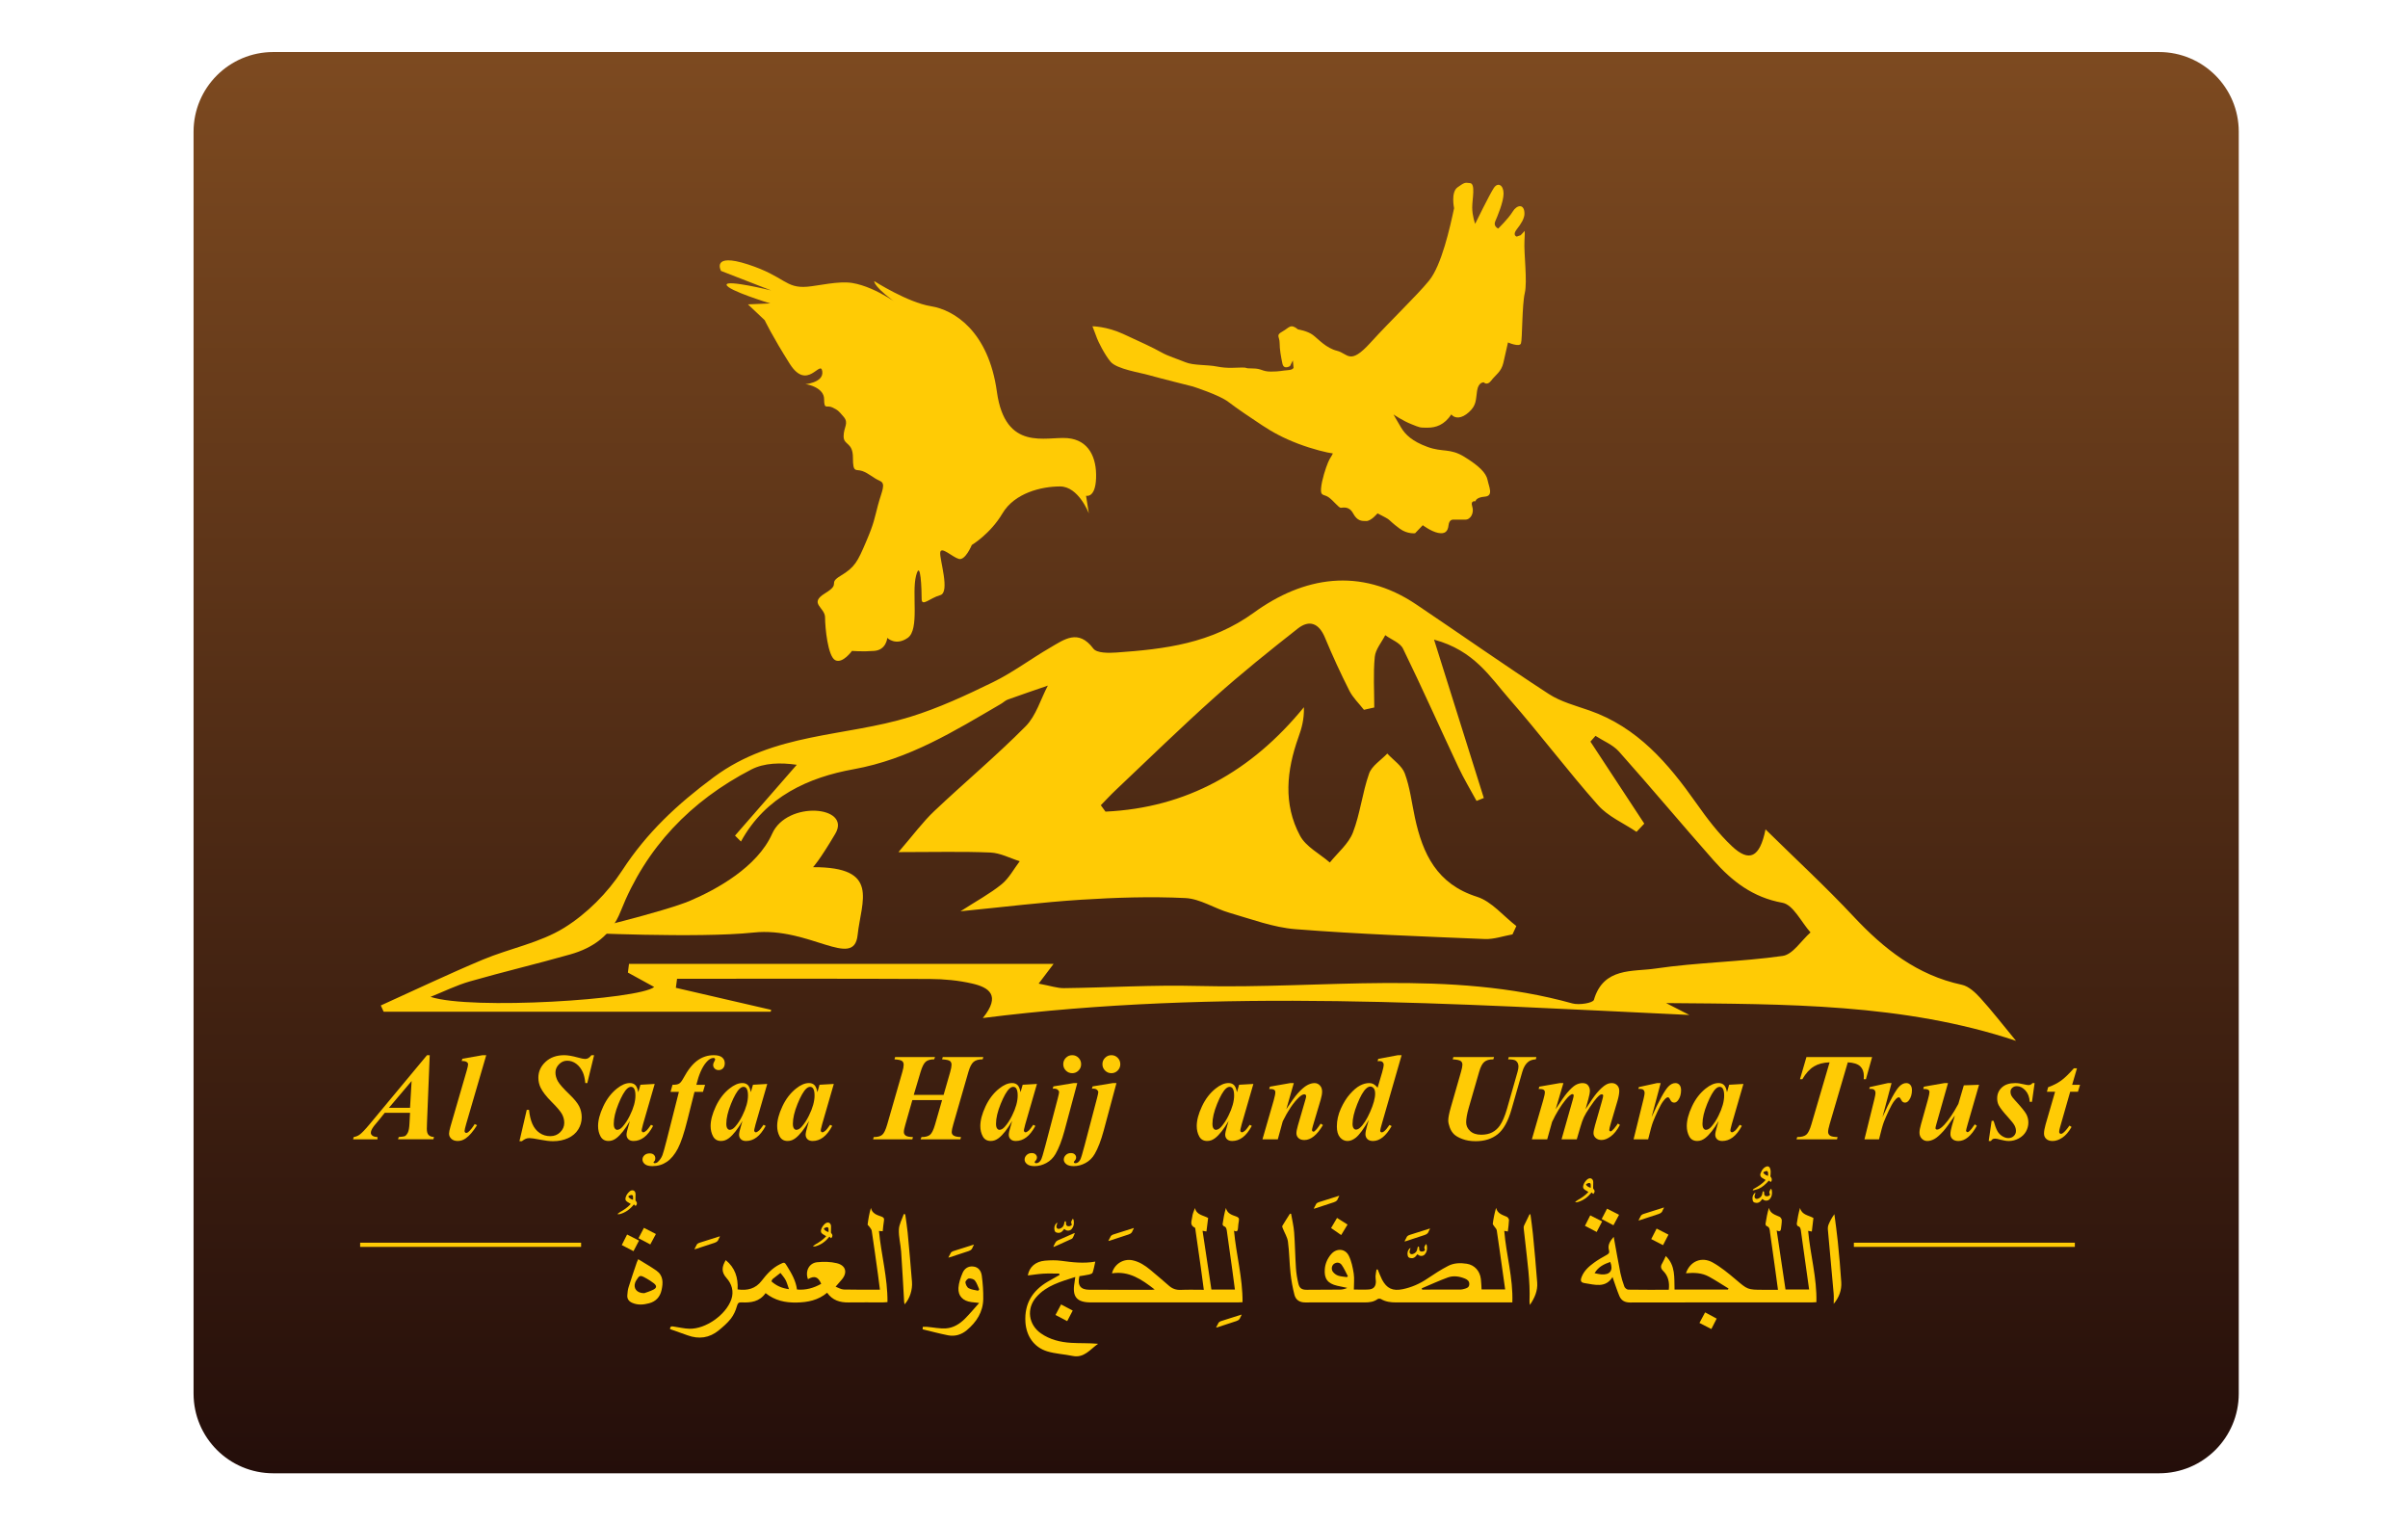 <?xml version="1.0" encoding="utf-8"?>
<!-- Generator: Adobe Illustrator 16.0.0, SVG Export Plug-In . SVG Version: 6.00 Build 0)  -->
<!DOCTYPE svg PUBLIC "-//W3C//DTD SVG 1.1//EN" "http://www.w3.org/Graphics/SVG/1.1/DTD/svg11.dtd">
<svg version="1.1" id="Layer_1" xmlns="http://www.w3.org/2000/svg" xmlns:xlink="http://www.w3.org/1999/xlink" x="0px" y="0px"
	 width="362.637px" height="229.67px" viewBox="0 0 362.637 229.67" enable-background="new 0 0 362.637 229.67"
	 xml:space="preserve">
<linearGradient id="SVGID_1_" gradientUnits="userSpaceOnUse" x1="183.15" y1="221.834" x2="183.15" y2="7.836">
	<stop  offset="0" style="stop-color:#240E0A"/>
	<stop  offset="1" style="stop-color:#7D4A20"/>
</linearGradient>
<path fill="url(#SVGID_1_)" d="M337.15,209.834c0,6.628-5.373,12-12,12h-284c-6.627,0-12-5.372-12-12V19.835c0-6.628,5.373-12,12-12
	h284c6.627,0,12,5.372,12,12V209.834z"/>
<path fill="#FFCB05" d="M195.484,49.603c0,0,1.4,0.21,2.24,0.839c0.838,0.63,1.957,1.959,3.635,2.379
	c1.68,0.42,1.889,2.238,5.035-1.225c3.148-3.462,6.926-7.029,8.814-9.337c1.889-2.309,3.146-7.974,3.775-10.911
	c0,0-0.523-2.413,0.525-3.147s1.049-0.734,1.889-0.63s0.314,2.413,0.314,3.673c0,1.258,0.443,2.458,0.443,2.458
	s2.18-4.452,2.809-5.396c0.631-0.944,1.469-0.419,1.469,0.84s-0.943,3.462-1.258,4.196s0.449,1.072,0.449,1.072
	s1.543-1.492,2.174-2.541c0.629-1.049,1.783-1.259,1.783,0.314c0,0.698-0.537,1.562-1.135,2.306
	c-0.748,0.934-0.035,1.131-0.035,1.131l0.596-0.21l0.574-0.604c0,0,0.105-0.419,0,1.469c-0.105,1.889,0.465,6.085,0.045,7.868
	c-0.42,1.784-0.359,6.925-0.57,7.555c-0.209,0.629-1.957-0.14-1.957-0.14s-0.383,1.713-0.697,3.077
	c-0.316,1.363-1.191,1.818-1.82,2.657s-1.119,0.28-1.119,0.28s-0.805-0.105-1.016,1.259c-0.209,1.364-0.068,2.169-1.223,3.218
	s-2.135,0.979-2.658,0.35c-0.525-0.63,1.049-1.574,0,0c-1.051,1.574-2.309,1.993-3.568,1.993c-1.258,0-1.107,0-2.441-0.524
	c-1.336-0.524-2.699-1.469-2.699-1.469s0.525,0.944,1.154,1.993c0.629,1.05,1.672,2.063,3.98,2.903s3.363,0.139,5.566,1.503
	s3.252,2.413,3.463,3.462c0.209,1.05,0.943,2.414-0.42,2.519s-1.396,0.7-1.396,0.7s-0.807-0.176-0.492,0.769
	s-0.209,1.993-1.049,1.993s-1.783,0-1.783,0s-0.631-0.104-0.734,0.84c-0.105,0.943-0.525,1.363-1.574,1.154
	c-1.049-0.211-2.309-1.154-2.309-1.154l-1.154,1.206c0,0-1.154,0.157-2.307-0.682c-1.154-0.839-1.469-1.259-1.785-1.469
	c-0.314-0.21-1.572-0.84-1.572-0.84s-0.945,1.154-1.68,1.154s-1.363,0-1.992-1.154c-0.631-1.153-1.539-0.839-1.854-0.839
	s-1.084-1.049-1.818-1.574c-0.734-0.524-1.26-0.104-1.154-1.363c0.104-1.26,0.734-3.147,1.049-3.882
	c0.314-0.735,0.42-0.735,0.734-1.364s0.84,0.105,0,0s-3.043-0.629-5.246-1.469s-3.883-1.749-5.455-2.799
	c-1.574-1.049-3.682-2.447-5.047-3.496c-1.363-1.049-5.354-2.321-5.354-2.321s-5.391-1.351-6.648-1.718
	c-1.259-0.367-4.774-0.892-5.718-1.993c-0.944-1.103-1.94-3.2-2.046-3.515c-0.104-0.314-0.701-1.836-0.701-1.836
	s2.117,0,4.636,1.154c2.518,1.153,4.564,2.098,5.666,2.727c1.102,0.63,2.412,0.997,3.672,1.521c1.26,0.525,3.252,0.35,4.826,0.664
	s2.832,0.141,3.777,0.141c0.943,0,0.123,0.141,1.541,0.141c1.416,0,1.396,0.472,2.76,0.472s1.68-0.157,2.518-0.21
	c0.84-0.053,0.893-0.367,0.893-0.367l-0.105-1.102l-0.42,0.839c0,0-0.943,0.63-1.154-0.367c-0.209-0.997-0.418-2.099-0.418-3.095
	s-0.631-1.154,0.418-1.73C194.173,49.34,194.326,48.659,195.484,49.603z"/>
<path fill="#FFCB05" d="M131.663,42.331c0,0,5.035,3.219,8.537,3.777c3.495,0.559,8.669,3.775,9.928,12.869
	c1.259,9.093,7.416,6.714,10.636,6.994c3.213,0.28,4.413,2.936,4.302,6.015c-0.105,3.079-1.509,2.659-1.509,2.659l0.42,2.657
	c0,0-1.541-4.058-4.334-4.058c-2.8,0-6.853,0.98-8.675,4.058c-1.816,3.077-4.617,4.756-4.617,4.756s-0.977,2.377-1.953,2.099
	c-0.984-0.279-2.663-1.958-2.801-0.979c-0.138,0.979,1.535,6.015,0,6.435c-1.541,0.42-2.8,1.819-2.8,0.561s-0.138-6.157-0.839-3.498
	c-0.695,2.658,0.563,8.114-1.26,9.373c-1.816,1.26-3.074,0-3.074,0s-0.139,1.816-1.961,1.957c-1.816,0.142-3.357,0-3.357,0
	s-1.396,1.961-2.518,1.4c-1.115-0.561-1.535-4.898-1.535-6.436c0-1.538-2.518-2.097,0-3.637c2.519-1.539,0.275-1.399,2.374-2.658
	c2.099-1.26,2.519-2.099,3.776-5.036c1.26-2.938,1.26-3.497,1.823-5.595c0.558-2.099,1.259-3.219,0.275-3.638
	c-0.977-0.42-1.679-1.155-2.655-1.487c-0.977-0.331-1.396,0.369-1.396-2.01s-1.403-1.819-1.403-3.218c0-1.397,0.839-1.959,0-2.938
	c-0.84-0.979-0.84-0.979-1.679-1.398c-0.84-0.419-1.259,0.42-1.259-1.259s-2.374-2.237-2.794-2.237s2.794-0.142,2.518-1.959
	c-0.281-1.818-2.242,3.077-4.897-1.12c-2.655-4.196-3.777-6.573-3.777-6.573l-2.518-2.379l3.357-0.141c0,0-6.433-1.958-6.573-2.797
	c-0.142-0.839,6.714,0.839,6.714,0.839l-7.554-2.938c0,0-1.541-2.797,4.056-0.979c5.593,1.818,5.593,3.638,8.95,3.357
	c1.64-0.138,4.695-0.894,6.741-0.564c3.829,0.619,7.947,3.93,7.53,3.642C131.388,43.17,131.663,42.331,131.663,42.331z"/>
<path fill-rule="evenodd" clip-rule="evenodd" fill="#FFCB05" d="M303.605,156.719c-16.961-5.652-34.73-5.525-52.697-5.684
	c1.172,0.596,2.338,1.191,3.508,1.789c-35.322-1.641-70.639-4.063-106.406,0.461c2.794-3.448,0.892-4.62-1.603-5.192
	c-2.069-0.474-4.24-0.679-6.371-0.688c-12.688-0.061-25.379-0.031-38.07-0.031c-0.06,0.454-0.125,0.906-0.184,1.361
	c4.779,1.104,9.563,2.211,14.347,3.316c-0.02,0.096-0.036,0.191-0.053,0.288c-19.432,0-38.864,0-58.3,0
	c-0.138-0.315-0.281-0.632-0.426-0.946c5.107-2.308,10.17-4.721,15.337-6.889c4.065-1.706,8.616-2.532,12.288-4.811
	c3.403-2.111,6.524-5.248,8.715-8.616c3.718-5.706,8.275-9.959,13.81-14.063c9.085-6.739,19.753-6.039,29.565-9.072
	c4.295-1.328,8.434-3.25,12.482-5.228c2.986-1.459,5.688-3.501,8.58-5.181c2.134-1.24,4.262-2.896,6.53,0.13
	c0.512,0.684,2.275,0.673,3.433,0.592c7.329-0.517,14.295-1.337,20.754-6.018c7.432-5.384,15.996-6.901,24.422-1.235
	c6.666,4.481,13.236,9.109,19.967,13.487c1.813,1.181,4.039,1.759,6.121,2.485c7.236,2.521,11.879,7.967,16.107,13.967
	c1.609,2.287,3.334,4.563,5.357,6.469c2.6,2.451,4.207,1.749,5.064-2.529c4.621,4.544,9.1,8.672,13.246,13.105
	c4.576,4.893,9.59,8.855,16.324,10.293c1.035,0.222,2.033,1.168,2.797,2.007C299.982,152.19,301.556,154.234,303.605,156.719z
	 M156.419,148.105c1.787,0.333,2.797,0.693,3.807,0.681c6.705-0.081,13.413-0.502,20.108-0.328
	c18.836,0.488,37.842-2.549,56.471,2.631c1,0.277,3.092-0.065,3.232-0.541c1.436-4.931,5.852-4.207,9.232-4.707
	c6.352-0.94,12.836-1.001,19.195-1.906c1.535-0.218,2.801-2.31,4.193-3.539c-1.396-1.556-2.602-4.172-4.229-4.465
	c-4.463-0.805-7.594-3.248-10.377-6.396c-4.789-5.418-9.426-10.974-14.238-16.37c-0.912-1.026-2.344-1.589-3.537-2.364
	c-0.256,0.289-0.51,0.579-0.762,0.867c2.705,4.115,5.406,8.23,8.111,12.346c-0.391,0.413-0.781,0.826-1.17,1.239
	c-1.955-1.317-4.283-2.308-5.797-4.018c-4.613-5.202-8.793-10.788-13.381-16.017c-2.865-3.267-5.264-7.273-11.314-8.909
	c2.705,8.604,5.1,16.226,7.496,23.847c-0.367,0.147-0.732,0.293-1.096,0.441c-0.922-1.7-1.924-3.359-2.744-5.105
	c-2.789-5.934-5.451-11.929-8.328-17.82c-0.439-0.898-1.764-1.363-2.678-2.031c-0.551,1.089-1.473,2.141-1.576,3.271
	c-0.244,2.519-0.076,5.075-0.076,7.616c-0.521,0.116-1.039,0.232-1.557,0.35c-0.742-0.953-1.656-1.816-2.191-2.873
	c-1.33-2.625-2.561-5.309-3.691-8.025c-0.889-2.131-2.33-2.708-4.072-1.341c-4.262,3.347-8.498,6.749-12.533,10.358
	c-5.072,4.531-9.938,9.288-14.882,13.959c-0.78,0.734-1.505,1.525-2.255,2.29c0.235,0.321,0.472,0.643,0.704,0.962
	c12.187-0.566,21.966-6.044,29.882-15.721c0.049,1.877-0.357,3.22-0.83,4.539c-1.773,4.977-2.318,10.033,0.248,14.811
	c0.896,1.668,2.959,2.707,4.486,4.033c1.189-1.486,2.809-2.805,3.469-4.498c1.105-2.846,1.42-5.993,2.439-8.883
	c0.416-1.184,1.799-2.027,2.746-3.025c0.906,0.988,2.207,1.832,2.637,2.997c0.781,2.114,1.043,4.419,1.521,6.644
	c1.18,5.482,3.318,10.012,9.344,11.922c2.219,0.703,3.967,2.896,5.932,4.409c-0.193,0.419-0.387,0.837-0.58,1.256
	c-1.395,0.247-2.797,0.757-4.178,0.698c-9.502-0.396-19.012-0.736-28.488-1.48c-3.369-0.264-6.674-1.523-9.969-2.473
	c-2.246-0.646-4.396-2.109-6.637-2.216c-5.213-0.251-10.465-0.079-15.682,0.251c-5.885,0.374-11.74,1.108-18.176,1.739
	c2.442-1.572,4.452-2.652,6.193-4.065c1.114-0.903,1.832-2.297,2.728-3.471c-1.469-0.457-2.925-1.246-4.406-1.308
	c-4.203-0.181-8.419-0.064-13.858-0.064c2.288-2.649,3.685-4.563,5.38-6.165c4.548-4.305,9.367-8.331,13.771-12.775
	c1.573-1.588,2.255-4.061,3.347-6.131c-2.017,0.697-4.036,1.381-6.042,2.104c-0.367,0.133-0.669,0.444-1.017,0.646
	c-7.029,4.1-13.822,8.335-22.202,9.844c-6.729,1.209-13.266,4.109-16.954,10.885c-0.298-0.297-0.593-0.596-0.895-0.893
	c3.102-3.555,6.199-7.109,9.298-10.665c-2.452-0.351-4.898-0.295-6.853,0.715c-9.104,4.713-15.875,11.729-19.675,21.363
	c-1.406,3.563-4.107,5.487-7.57,6.472c-5.022,1.428-10.111,2.627-15.127,4.066c-2.033,0.583-3.954,1.542-5.928,2.33
	c6.124,2.012,31.356,0.417,33.684-1.486c-1.373-0.754-2.668-1.463-3.96-2.17c0.056-0.438,0.111-0.876,0.164-1.313
	c21.455,0,42.91,0,63.945,0C158.449,145.426,157.688,146.43,156.419,148.105z"/>
<path fill-rule="evenodd" clip-rule="evenodd" fill="#FFCB05" d="M122.437,130.571c0,0,0.873-0.841,3.357-5.035
	c2.485-4.195-7.271-5.037-9.511,0c-2.239,5.035-8.39,8.393-12.312,10.071c-3.914,1.679-17.074,4.807-17.074,4.807
	s18.195,0.89,26.589,0c8.394-0.891,15.108,5.597,15.665,0.395C129.712,135.607,132.594,130.528,122.437,130.571z"/>
<rect x="54.235" y="187.115" fill="#FFCB05" width="33.278" height="0.632"/>
<rect x="279.187" y="187.115" fill="#FFCB05" width="33.279" height="0.632"/>
<g>
	<path fill="#FFCB05" d="M61.751,167.556h-3.807l-0.762,0.95l-0.87,1.05c-0.169,0.226-0.293,0.43-0.372,0.612
		c-0.061,0.14-0.09,0.28-0.09,0.42c0,0.146,0.076,0.281,0.23,0.406s0.409,0.196,0.767,0.215v0.338h-3.672l0.091-0.338
		c0.326-0.055,0.616-0.17,0.87-0.347c0.339-0.244,0.825-0.746,1.46-1.507l8.711-10.476h0.408l-0.408,10.138
		c-0.019,0.529-0.027,0.849-0.027,0.958c0,0.415,0.083,0.716,0.249,0.904c0.166,0.189,0.443,0.299,0.83,0.329l-0.091,0.338h-5.321
		l0.1-0.338c0.526-0.049,0.828-0.092,0.906-0.128c0.17-0.085,0.323-0.264,0.463-0.534c0.139-0.271,0.224-0.741,0.254-1.411
		L61.751,167.556z M61.751,166.807l0.236-4.036l-3.418,4.036H61.751z"/>
	<path fill="#FFCB05" d="M73.227,158.88l-3.001,10.283c-0.175,0.609-0.263,0.989-0.263,1.142c0,0.079,0.026,0.146,0.077,0.201
		c0.052,0.055,0.107,0.082,0.168,0.082c0.108,0,0.211-0.043,0.309-0.128c0.29-0.237,0.613-0.64,0.97-1.205l0.354,0.164
		c-0.574,0.926-1.14,1.586-1.695,1.981c-0.381,0.269-0.786,0.402-1.215,0.402c-0.398,0-0.716-0.108-0.952-0.324
		c-0.235-0.216-0.354-0.477-0.354-0.781c0-0.225,0.073-0.587,0.218-1.087l2.447-8.42c0.133-0.463,0.2-0.771,0.2-0.923
		c0-0.146-0.063-0.262-0.19-0.347c-0.17-0.122-0.427-0.174-0.771-0.155l0.1-0.347l3.055-0.539H73.227z"/>
	<path fill="#FFCB05" d="M89.469,158.88l-1.024,4.201h-0.299c-0.066-0.658-0.185-1.185-0.354-1.58
		c-0.254-0.572-0.591-1.014-1.011-1.324s-0.875-0.466-1.364-0.466c-0.472,0-0.884,0.181-1.237,0.543s-0.53,0.772-0.53,1.229
		c0,0.451,0.122,0.894,0.367,1.329s0.823,1.091,1.736,1.968c0.73,0.7,1.222,1.303,1.473,1.809c0.251,0.505,0.376,1.054,0.376,1.644
		c0,0.664-0.175,1.275-0.525,1.836s-0.86,0.994-1.527,1.302c-0.668,0.307-1.425,0.461-2.271,0.461c-0.521,0-1.175-0.078-1.963-0.233
		c-0.789-0.155-1.313-0.232-1.573-0.232c-0.205,0-0.39,0.032-0.553,0.096c-0.163,0.064-0.365,0.188-0.607,0.37h-0.354l1.097-4.722
		h0.345c0.079,0.828,0.245,1.533,0.499,2.114s0.616,1.035,1.088,1.36c0.471,0.326,1.009,0.489,1.613,0.489
		c0.598,0,1.098-0.199,1.5-0.599c0.401-0.398,0.603-0.866,0.603-1.401c0-0.457-0.113-0.896-0.34-1.315s-0.743-1.032-1.55-1.836
		s-1.364-1.521-1.673-2.155c-0.224-0.469-0.335-0.968-0.335-1.498c0-0.919,0.359-1.714,1.079-2.383
		c0.719-0.67,1.658-1.005,2.818-1.005c0.526,0,1.218,0.118,2.076,0.356c0.501,0.14,0.854,0.21,1.061,0.21
		c0.175,0,0.332-0.038,0.472-0.114c0.139-0.076,0.302-0.227,0.489-0.452H89.469z"/>
	<path fill="#FFCB05" d="M98.597,163.209l-1.759,6.073l-0.182,0.739c-0.018,0.092-0.026,0.158-0.026,0.201
		c0,0.073,0.025,0.137,0.077,0.191c0.051,0.055,0.104,0.083,0.158,0.083c0.127,0,0.302-0.098,0.525-0.293
		c0.091-0.079,0.309-0.359,0.653-0.84l0.317,0.164c-0.43,0.792-0.888,1.369-1.374,1.73c-0.486,0.362-1.011,0.544-1.572,0.544
		c-0.345,0-0.607-0.09-0.789-0.27c-0.181-0.18-0.271-0.406-0.271-0.681c0-0.237,0.097-0.679,0.29-1.324l0.218-0.739
		c-0.701,1.211-1.375,2.07-2.021,2.575c-0.375,0.292-0.774,0.438-1.197,0.438c-0.556,0-0.957-0.23-1.205-0.689
		c-0.248-0.46-0.372-0.979-0.372-1.558c0-0.858,0.26-1.843,0.78-2.954c0.52-1.111,1.202-2.005,2.048-2.681
		c0.695-0.56,1.348-0.84,1.958-0.84c0.339,0,0.61,0.099,0.816,0.297c0.205,0.197,0.356,0.559,0.453,1.082l0.326-1.123
		L98.597,163.209z M95.696,164.945c0-0.493-0.076-0.85-0.227-1.069c-0.109-0.151-0.258-0.228-0.444-0.228
		c-0.188,0-0.381,0.091-0.58,0.273c-0.405,0.378-0.842,1.144-1.311,2.297c-0.468,1.154-0.702,2.151-0.702,2.991
		c0,0.322,0.053,0.556,0.158,0.698c0.106,0.144,0.223,0.215,0.35,0.215c0.271,0,0.547-0.158,0.824-0.475
		c0.399-0.451,0.759-1.002,1.079-1.653C95.412,166.85,95.696,165.833,95.696,164.945z"/>
	<path fill="#FFCB05" d="M104.587,164.406l-1.061,4.219c-0.495,1.991-0.979,3.435-1.45,4.329c-0.472,0.896-1.022,1.558-1.654,1.986
		c-0.632,0.43-1.355,0.645-2.171,0.645c-0.514,0-0.892-0.1-1.133-0.297c-0.242-0.198-0.363-0.432-0.363-0.699
		c0-0.25,0.101-0.466,0.3-0.648s0.462-0.273,0.788-0.273c0.272,0,0.48,0.069,0.626,0.21c0.145,0.14,0.218,0.316,0.218,0.529
		c0,0.195-0.046,0.34-0.137,0.434c-0.091,0.095-0.136,0.157-0.136,0.188l0.045,0.064c0.037,0.03,0.079,0.045,0.127,0.045
		c0.182,0,0.336-0.058,0.463-0.173c0.32-0.286,0.559-0.634,0.716-1.041c0.109-0.28,0.317-1.021,0.626-2.22l1.849-7.297h-1.26
		l0.299-1.068c0.453,0.006,0.783-0.052,0.988-0.174s0.423-0.396,0.652-0.822c0.665-1.235,1.366-2.122,2.104-2.657
		c0.737-0.536,1.559-0.804,2.466-0.804c0.58,0,1.001,0.112,1.264,0.338c0.264,0.226,0.395,0.518,0.395,0.877
		c0,0.316-0.088,0.567-0.263,0.753s-0.393,0.278-0.652,0.278c-0.242,0-0.441-0.075-0.599-0.228s-0.235-0.335-0.235-0.549
		c0-0.151,0.05-0.313,0.149-0.483c0.1-0.171,0.149-0.286,0.149-0.348c0-0.066-0.022-0.121-0.068-0.164
		c-0.045-0.042-0.104-0.063-0.177-0.063c-0.356,0-0.722,0.222-1.097,0.666c-0.616,0.713-1.111,1.839-1.486,3.38h1.314l-0.317,1.068
		H104.587z"/>
	<path fill="#FFCB05" d="M115.546,163.209l-1.759,6.073l-0.182,0.739c-0.018,0.092-0.026,0.158-0.026,0.201
		c0,0.073,0.025,0.137,0.077,0.191c0.051,0.055,0.104,0.083,0.158,0.083c0.127,0,0.302-0.098,0.525-0.293
		c0.091-0.079,0.309-0.359,0.653-0.84l0.317,0.164c-0.43,0.792-0.888,1.369-1.374,1.73c-0.486,0.362-1.011,0.544-1.572,0.544
		c-0.345,0-0.607-0.09-0.789-0.27c-0.181-0.18-0.271-0.406-0.271-0.681c0-0.237,0.097-0.679,0.29-1.324l0.218-0.739
		c-0.701,1.211-1.375,2.07-2.021,2.575c-0.375,0.292-0.774,0.438-1.197,0.438c-0.556,0-0.957-0.23-1.205-0.689
		c-0.248-0.46-0.372-0.979-0.372-1.558c0-0.858,0.26-1.843,0.78-2.954c0.52-1.111,1.202-2.005,2.048-2.681
		c0.695-0.56,1.348-0.84,1.958-0.84c0.339,0,0.61,0.099,0.816,0.297c0.205,0.197,0.356,0.559,0.453,1.082l0.326-1.123
		L115.546,163.209z M112.646,164.945c0-0.493-0.076-0.85-0.227-1.069c-0.109-0.151-0.258-0.228-0.444-0.228
		c-0.188,0-0.381,0.091-0.58,0.273c-0.405,0.378-0.842,1.144-1.311,2.297c-0.468,1.154-0.702,2.151-0.702,2.991
		c0,0.322,0.053,0.556,0.158,0.698c0.106,0.144,0.223,0.215,0.35,0.215c0.271,0,0.547-0.158,0.824-0.475
		c0.399-0.451,0.759-1.002,1.079-1.653C112.361,166.85,112.646,165.833,112.646,164.945z"/>
	<path fill="#FFCB05" d="M125.57,163.209l-1.759,6.073l-0.182,0.739c-0.018,0.092-0.026,0.158-0.026,0.201
		c0,0.073,0.025,0.137,0.077,0.191c0.051,0.055,0.104,0.083,0.158,0.083c0.127,0,0.302-0.098,0.525-0.293
		c0.091-0.079,0.309-0.359,0.653-0.84l0.317,0.164c-0.43,0.792-0.888,1.369-1.374,1.73c-0.486,0.362-1.011,0.544-1.572,0.544
		c-0.345,0-0.607-0.09-0.789-0.27c-0.181-0.18-0.271-0.406-0.271-0.681c0-0.237,0.097-0.679,0.29-1.324l0.218-0.739
		c-0.701,1.211-1.375,2.07-2.021,2.575c-0.375,0.292-0.774,0.438-1.197,0.438c-0.556,0-0.957-0.23-1.205-0.689
		c-0.248-0.46-0.372-0.979-0.372-1.558c0-0.858,0.26-1.843,0.78-2.954c0.52-1.111,1.202-2.005,2.048-2.681
		c0.695-0.56,1.348-0.84,1.958-0.84c0.339,0,0.61,0.099,0.816,0.297c0.205,0.197,0.356,0.559,0.453,1.082l0.326-1.123
		L125.57,163.209z M122.67,164.945c0-0.493-0.076-0.85-0.227-1.069c-0.109-0.151-0.258-0.228-0.444-0.228
		c-0.188,0-0.381,0.091-0.58,0.273c-0.405,0.378-0.842,1.144-1.311,2.297c-0.468,1.154-0.702,2.151-0.702,2.991
		c0,0.322,0.053,0.556,0.158,0.698c0.106,0.144,0.223,0.215,0.35,0.215c0.271,0,0.547-0.158,0.824-0.475
		c0.399-0.451,0.759-1.002,1.079-1.653C122.386,166.85,122.67,165.833,122.67,164.945z"/>
	<path fill="#FFCB05" d="M137.607,164.862h4.496l0.997-3.461c0.133-0.475,0.199-0.837,0.199-1.087c0-0.243-0.081-0.429-0.244-0.557
		c-0.164-0.128-0.557-0.214-1.179-0.256l0.1-0.338h6.109l-0.1,0.338c-0.599,0-1.052,0.128-1.359,0.384
		c-0.309,0.255-0.571,0.761-0.789,1.516l-2.284,7.927c-0.151,0.518-0.227,0.89-0.227,1.114c0,0.226,0.082,0.396,0.245,0.512
		c0.211,0.158,0.595,0.244,1.15,0.256l-0.09,0.338h-5.992l0.136-0.338c0.58,0,1.008-0.114,1.283-0.343
		c0.274-0.229,0.527-0.741,0.757-1.539l1.061-3.689h-4.479l-1.051,3.689c-0.151,0.506-0.227,0.88-0.227,1.124
		c0,0.219,0.092,0.397,0.276,0.534c0.184,0.137,0.548,0.212,1.092,0.224l-0.091,0.338h-5.91l0.1-0.338
		c0.581,0,1.005-0.114,1.274-0.343c0.269-0.229,0.518-0.741,0.747-1.539l2.285-7.927c0.133-0.457,0.199-0.815,0.199-1.078
		c0-0.249-0.08-0.438-0.24-0.565s-0.543-0.214-1.146-0.256l0.1-0.338h6.01l-0.136,0.338c-0.557,0-0.977,0.12-1.261,0.36
		c-0.284,0.241-0.544,0.754-0.779,1.539L137.607,164.862z"/>
	<path fill="#FFCB05" d="M156.162,163.209l-1.759,6.073l-0.182,0.739c-0.018,0.092-0.026,0.158-0.026,0.201
		c0,0.073,0.025,0.137,0.077,0.191c0.051,0.055,0.104,0.083,0.158,0.083c0.127,0,0.302-0.098,0.525-0.293
		c0.091-0.079,0.309-0.359,0.653-0.84l0.317,0.164c-0.43,0.792-0.888,1.369-1.374,1.73c-0.486,0.362-1.011,0.544-1.572,0.544
		c-0.345,0-0.607-0.09-0.789-0.27c-0.181-0.18-0.271-0.406-0.271-0.681c0-0.237,0.097-0.679,0.29-1.324l0.218-0.739
		c-0.701,1.211-1.375,2.07-2.021,2.575c-0.375,0.292-0.774,0.438-1.197,0.438c-0.556,0-0.957-0.23-1.205-0.689
		c-0.248-0.46-0.372-0.979-0.372-1.558c0-0.858,0.26-1.843,0.78-2.954c0.52-1.111,1.202-2.005,2.048-2.681
		c0.695-0.56,1.348-0.84,1.958-0.84c0.339,0,0.61,0.099,0.816,0.297c0.205,0.197,0.356,0.559,0.453,1.082l0.326-1.123
		L156.162,163.209z M153.262,164.945c0-0.493-0.076-0.85-0.227-1.069c-0.109-0.151-0.258-0.228-0.444-0.228
		c-0.188,0-0.381,0.091-0.58,0.273c-0.405,0.378-0.842,1.144-1.311,2.297c-0.468,1.154-0.702,2.151-0.702,2.991
		c0,0.322,0.053,0.556,0.158,0.698c0.106,0.144,0.223,0.215,0.35,0.215c0.271,0,0.547-0.158,0.824-0.475
		c0.399-0.451,0.759-1.002,1.079-1.653C152.978,166.85,153.262,165.833,153.262,164.945z"/>
	<path fill="#FFCB05" d="M162.234,163.082l-1.931,7.188c-0.399,1.467-0.847,2.627-1.342,3.479c-0.345,0.597-0.806,1.052-1.383,1.365
		c-0.576,0.313-1.17,0.471-1.781,0.471c-0.507,0-0.884-0.101-1.128-0.302c-0.245-0.201-0.367-0.43-0.367-0.685
		c0-0.256,0.102-0.483,0.304-0.681c0.202-0.198,0.461-0.297,0.774-0.297c0.242,0,0.433,0.065,0.571,0.196
		c0.14,0.131,0.209,0.288,0.209,0.471c0,0.176-0.082,0.353-0.245,0.529c-0.066,0.073-0.1,0.128-0.1,0.164
		c0,0.043,0.02,0.081,0.059,0.114c0.04,0.033,0.099,0.051,0.177,0.051c0.267,0,0.496-0.152,0.689-0.457
		c0.133-0.201,0.368-0.956,0.707-2.265l1.849-7.032c0.133-0.506,0.2-0.822,0.2-0.95c0-0.121-0.067-0.238-0.2-0.352
		c-0.133-0.112-0.308-0.169-0.525-0.169c-0.066,0-0.146,0.003-0.235,0.009l0.1-0.347l3.055-0.502H162.234z M161.473,158.88
		c0.375,0,0.692,0.132,0.952,0.397c0.26,0.265,0.39,0.586,0.39,0.963c0,0.372-0.132,0.689-0.395,0.955
		c-0.263,0.265-0.579,0.396-0.947,0.396c-0.375,0-0.693-0.132-0.956-0.396c-0.263-0.266-0.395-0.583-0.395-0.955
		c0-0.377,0.132-0.698,0.395-0.963C160.779,159.012,161.098,158.88,161.473,158.88z"/>
	<path fill="#FFCB05" d="M168.135,163.082l-1.931,7.188c-0.399,1.467-0.847,2.627-1.342,3.479c-0.345,0.597-0.806,1.052-1.383,1.365
		c-0.576,0.313-1.17,0.471-1.781,0.471c-0.507,0-0.884-0.101-1.128-0.302c-0.245-0.201-0.367-0.43-0.367-0.685
		c0-0.256,0.102-0.483,0.304-0.681c0.202-0.198,0.461-0.297,0.774-0.297c0.242,0,0.433,0.065,0.571,0.196
		c0.14,0.131,0.209,0.288,0.209,0.471c0,0.176-0.082,0.353-0.245,0.529c-0.066,0.073-0.1,0.128-0.1,0.164
		c0,0.043,0.02,0.081,0.059,0.114c0.04,0.033,0.099,0.051,0.177,0.051c0.267,0,0.496-0.152,0.689-0.457
		c0.133-0.201,0.368-0.956,0.707-2.265l1.849-7.032c0.133-0.506,0.2-0.822,0.2-0.95c0-0.121-0.067-0.238-0.2-0.352
		c-0.133-0.112-0.308-0.169-0.525-0.169c-0.066,0-0.146,0.003-0.235,0.009l0.1-0.347l3.055-0.502H168.135z M167.373,158.88
		c0.375,0,0.692,0.132,0.952,0.397c0.26,0.265,0.39,0.586,0.39,0.963c0,0.372-0.132,0.689-0.395,0.955
		c-0.263,0.265-0.579,0.396-0.947,0.396c-0.375,0-0.693-0.132-0.956-0.396c-0.263-0.266-0.395-0.583-0.395-0.955
		c0-0.377,0.132-0.698,0.395-0.963C166.68,159.012,166.998,158.88,167.373,158.88z"/>
	<path fill="#FFCB05" d="M188.755,163.209l-1.76,6.073l-0.182,0.739c-0.018,0.092-0.025,0.158-0.025,0.201
		c0,0.073,0.025,0.137,0.076,0.191s0.104,0.083,0.158,0.083c0.127,0,0.303-0.098,0.525-0.293c0.092-0.079,0.309-0.359,0.654-0.84
		l0.316,0.164c-0.43,0.792-0.887,1.369-1.373,1.73c-0.486,0.362-1.012,0.544-1.572,0.544c-0.346,0-0.607-0.09-0.789-0.27
		s-0.271-0.406-0.271-0.681c0-0.237,0.096-0.679,0.289-1.324l0.219-0.739c-0.701,1.211-1.375,2.07-2.021,2.575
		c-0.375,0.292-0.775,0.438-1.197,0.438c-0.557,0-0.957-0.23-1.205-0.689c-0.248-0.46-0.373-0.979-0.373-1.558
		c0-0.858,0.26-1.843,0.781-2.954c0.52-1.111,1.201-2.005,2.047-2.681c0.695-0.56,1.348-0.84,1.959-0.84
		c0.338,0,0.609,0.099,0.816,0.297c0.205,0.197,0.355,0.559,0.453,1.082l0.326-1.123L188.755,163.209z M185.855,164.945
		c0-0.493-0.076-0.85-0.227-1.069c-0.109-0.151-0.258-0.228-0.445-0.228s-0.381,0.091-0.58,0.273
		c-0.404,0.378-0.842,1.144-1.311,2.297c-0.467,1.154-0.701,2.151-0.701,2.991c0,0.322,0.053,0.556,0.158,0.698
		c0.105,0.144,0.223,0.215,0.35,0.215c0.271,0,0.547-0.158,0.824-0.475c0.398-0.451,0.758-1.002,1.078-1.653
		C185.57,166.85,185.855,165.833,185.855,164.945z"/>
	<path fill="#FFCB05" d="M194.845,163.082L193.72,167c0.756-1.145,1.32-1.928,1.695-2.348c0.551-0.608,1.025-1.022,1.424-1.242
		c0.398-0.219,0.773-0.328,1.123-0.328c0.314,0,0.584,0.117,0.809,0.352c0.223,0.234,0.334,0.54,0.334,0.918
		c0,0.341-0.072,0.755-0.217,1.242l-1.16,3.899c-0.098,0.341-0.145,0.563-0.145,0.666c0,0.062,0.021,0.116,0.066,0.165
		c0.047,0.049,0.094,0.073,0.141,0.073c0.061,0,0.125-0.024,0.191-0.073c0.211-0.177,0.426-0.426,0.643-0.749
		c0.055-0.085,0.143-0.213,0.264-0.384l0.344,0.21c-0.889,1.504-1.822,2.256-2.801,2.256c-0.375,0-0.668-0.098-0.879-0.292
		s-0.316-0.438-0.316-0.73c0-0.256,0.072-0.637,0.217-1.142l1.133-3.899c0.078-0.256,0.117-0.445,0.117-0.566
		c0-0.067-0.027-0.127-0.08-0.179c-0.055-0.052-0.119-0.077-0.191-0.077c-0.229,0-0.508,0.158-0.834,0.475
		c-0.834,0.804-1.641,2-2.42,3.589l-0.744,2.713h-2.311l1.695-5.863c0.162-0.578,0.244-0.989,0.244-1.232
		c0-0.104-0.023-0.19-0.072-0.261s-0.127-0.125-0.236-0.164c-0.107-0.04-0.314-0.06-0.615-0.06l0.1-0.348l3.055-0.538H194.845z"/>
	<path fill="#FFCB05" d="M211.08,158.88l-2.945,10.22c-0.188,0.639-0.281,1.025-0.281,1.159c0,0.067,0.023,0.125,0.072,0.174
		s0.1,0.073,0.154,0.073c0.102,0,0.221-0.052,0.354-0.155c0.223-0.171,0.494-0.493,0.814-0.968l0.326,0.173
		c-0.852,1.498-1.787,2.247-2.809,2.247c-0.363,0-0.643-0.096-0.84-0.288c-0.195-0.191-0.293-0.437-0.293-0.735
		c0-0.286,0.078-0.693,0.234-1.224l0.271-0.932c-0.754,1.346-1.41,2.241-1.967,2.686c-0.422,0.329-0.834,0.493-1.232,0.493
		c-0.453,0-0.836-0.186-1.146-0.558c-0.311-0.371-0.467-0.913-0.467-1.625c0-0.907,0.199-1.803,0.598-2.686
		c0.4-0.883,0.859-1.619,1.383-2.21s1.021-1.012,1.496-1.265s0.941-0.379,1.4-0.379c0.236,0,0.445,0.049,0.631,0.146
		c0.184,0.098,0.393,0.28,0.629,0.548l0.672-2.273c0.162-0.561,0.244-0.962,0.244-1.206c0-0.146-0.055-0.271-0.164-0.374
		c-0.107-0.104-0.254-0.155-0.434-0.155c-0.086,0-0.191,0.009-0.318,0.027l0.09-0.356l2.982-0.557H211.08z M207.091,164.67
		c0-0.371-0.072-0.643-0.219-0.813c-0.145-0.171-0.314-0.256-0.508-0.256s-0.4,0.101-0.625,0.301
		c-0.428,0.39-0.877,1.174-1.346,2.353c-0.469,1.178-0.703,2.169-0.703,2.973c0,0.292,0.053,0.508,0.154,0.648
		c0.104,0.14,0.219,0.21,0.346,0.21c0.211,0,0.422-0.098,0.635-0.293c0.512-0.462,1.02-1.259,1.518-2.388
		C206.841,166.276,207.091,165.365,207.091,164.67z"/>
	<path fill="#FFCB05" d="M227.214,159.164h4.16l-0.082,0.338c-0.477,0.036-0.846,0.152-1.105,0.347
		c-0.418,0.311-0.729,0.822-0.934,1.534l-1.631,5.681c-0.508,1.771-1.197,3.01-2.068,3.713c-0.869,0.703-1.975,1.055-3.316,1.055
		c-0.762,0-1.434-0.109-2.014-0.329c-0.58-0.219-1.006-0.466-1.277-0.739c-0.271-0.274-0.48-0.613-0.625-1.019
		c-0.146-0.405-0.219-0.744-0.219-1.019c0-0.432,0.121-1.071,0.363-1.918l1.559-5.425c0.139-0.486,0.209-0.849,0.209-1.087
		c0-0.23-0.086-0.41-0.258-0.538s-0.572-0.214-1.201-0.256l0.1-0.338h6.127l-0.107,0.338c-0.594,0-1.045,0.128-1.355,0.384
		c-0.313,0.255-0.572,0.755-0.785,1.497l-1.568,5.425c-0.26,0.907-0.389,1.635-0.389,2.183c0,0.5,0.199,0.936,0.598,1.307
		s0.955,0.557,1.668,0.557c0.652,0,1.207-0.12,1.664-0.36c0.455-0.24,0.834-0.577,1.137-1.01c0.398-0.578,0.756-1.406,1.07-2.483
		l1.604-5.617c0.092-0.322,0.137-0.59,0.137-0.804c0-0.377-0.133-0.666-0.398-0.867c-0.188-0.141-0.574-0.21-1.16-0.21
		L227.214,159.164z"/>
	<path fill="#FFCB05" d="M235.443,163.082l-1.16,3.927c0.779-1.205,1.348-2.019,1.703-2.438c0.527-0.615,0.961-1.017,1.301-1.205
		c0.342-0.189,0.686-0.283,1.029-0.283c0.393,0,0.678,0.118,0.854,0.355c0.174,0.238,0.262,0.5,0.262,0.786
		c0,0.298-0.082,0.736-0.244,1.314l-0.408,1.471c0.785-1.218,1.35-2.027,1.695-2.43c0.531-0.62,0.994-1.041,1.387-1.26
		c0.271-0.158,0.563-0.237,0.869-0.237c0.32,0,0.588,0.107,0.803,0.324c0.215,0.216,0.322,0.497,0.322,0.845
		c0,0.39-0.09,0.895-0.271,1.516l-1.006,3.406c-0.152,0.506-0.227,0.832-0.227,0.978c0,0.049,0.02,0.095,0.059,0.137
		c0.039,0.043,0.082,0.064,0.131,0.064c0.066,0,0.123-0.021,0.172-0.064c0.219-0.176,0.447-0.435,0.689-0.775
		c0.055-0.073,0.137-0.187,0.244-0.339l0.309,0.201c-0.416,0.785-0.875,1.361-1.373,1.727s-0.959,0.548-1.383,0.548
		c-0.369,0-0.664-0.102-0.889-0.306c-0.223-0.204-0.334-0.443-0.334-0.718c0-0.262,0.074-0.657,0.227-1.187l1.023-3.563
		c0.139-0.493,0.209-0.8,0.209-0.922c0-0.043-0.021-0.084-0.064-0.123c-0.041-0.04-0.084-0.06-0.127-0.06
		c-0.078,0-0.156,0.019-0.234,0.055c-0.115,0.061-0.293,0.219-0.531,0.475s-0.582,0.714-1.029,1.375
		c-0.447,0.66-0.756,1.177-0.928,1.548c-0.174,0.371-0.344,0.853-0.514,1.442l-0.553,1.882h-2.293l1.695-5.964
		c0.09-0.322,0.137-0.545,0.137-0.667c0-0.042-0.02-0.082-0.061-0.118c-0.039-0.037-0.08-0.055-0.121-0.055
		c-0.225,0-0.578,0.295-1.061,0.886c-0.738,0.913-1.408,2.013-2.014,3.297l-0.732,2.621h-2.313l1.705-5.872
		c0.168-0.579,0.254-0.989,0.254-1.233c0-0.097-0.025-0.181-0.074-0.251c-0.047-0.07-0.127-0.125-0.234-0.164
		c-0.109-0.04-0.318-0.06-0.625-0.06l0.09-0.348l3.092-0.538H235.443z"/>
	<path fill="#FFCB05" d="M250.091,163.082l-1.369,5.133c1.123-2.503,1.971-4.043,2.537-4.622c0.334-0.341,0.684-0.511,1.053-0.511
		c0.254,0,0.459,0.093,0.615,0.278c0.158,0.186,0.236,0.449,0.236,0.79c0,0.591-0.143,1.087-0.426,1.488
		c-0.182,0.256-0.385,0.384-0.607,0.384c-0.242,0-0.424-0.112-0.545-0.338c-0.119-0.226-0.205-0.357-0.252-0.397
		c-0.049-0.039-0.102-0.06-0.154-0.06c-0.061,0-0.125,0.019-0.191,0.056c-0.133,0.072-0.307,0.251-0.521,0.534
		s-0.479,0.756-0.793,1.42c-0.314,0.663-0.559,1.226-0.734,1.685c-0.176,0.46-0.42,1.335-0.734,2.626h-2.193l1.496-6.055
		c0.109-0.451,0.164-0.749,0.164-0.896c0-0.164-0.029-0.292-0.088-0.384c-0.057-0.091-0.135-0.158-0.234-0.2
		c-0.1-0.043-0.307-0.064-0.621-0.064l0.082-0.265l2.736-0.603H250.091z"/>
	<path fill="#FFCB05" d="M262.554,163.209l-1.758,6.073l-0.182,0.739c-0.018,0.092-0.027,0.158-0.027,0.201
		c0,0.073,0.025,0.137,0.078,0.191c0.051,0.055,0.104,0.083,0.158,0.083c0.127,0,0.301-0.098,0.525-0.293
		c0.09-0.079,0.309-0.359,0.652-0.84l0.318,0.164c-0.43,0.792-0.889,1.369-1.375,1.73c-0.486,0.362-1.01,0.544-1.572,0.544
		c-0.344,0-0.607-0.09-0.789-0.27c-0.18-0.18-0.271-0.406-0.271-0.681c0-0.237,0.098-0.679,0.291-1.324l0.217-0.739
		c-0.701,1.211-1.375,2.07-2.021,2.575c-0.375,0.292-0.773,0.438-1.197,0.438c-0.555,0-0.957-0.23-1.205-0.689
		c-0.248-0.46-0.371-0.979-0.371-1.558c0-0.858,0.26-1.843,0.779-2.954s1.203-2.005,2.049-2.681c0.695-0.56,1.348-0.84,1.957-0.84
		c0.34,0,0.611,0.099,0.816,0.297c0.205,0.197,0.357,0.559,0.453,1.082l0.326-1.123L262.554,163.209z M259.654,164.945
		c0-0.493-0.076-0.85-0.227-1.069c-0.109-0.151-0.258-0.228-0.443-0.228c-0.188,0-0.381,0.091-0.58,0.273
		c-0.406,0.378-0.842,1.144-1.311,2.297c-0.469,1.154-0.703,2.151-0.703,2.991c0,0.322,0.053,0.556,0.158,0.698
		c0.107,0.144,0.223,0.215,0.35,0.215c0.271,0,0.547-0.158,0.824-0.475c0.4-0.451,0.76-1.002,1.08-1.653
		C259.371,166.85,259.654,165.833,259.654,164.945z"/>
	<path fill="#FFCB05" d="M272.044,159.164h9.889L281,162.497h-0.326c0.012-0.177,0.018-0.332,0.018-0.466
		c0-0.633-0.184-1.125-0.553-1.475c-0.369-0.351-0.99-0.55-1.867-0.599l-2.738,9.325c-0.15,0.518-0.227,0.9-0.227,1.15
		c0,0.231,0.094,0.416,0.281,0.553s0.568,0.212,1.143,0.224l-0.082,0.338h-6.1l0.107-0.338c0.623,0,1.076-0.117,1.361-0.352
		c0.283-0.234,0.543-0.76,0.779-1.575l2.736-9.325c-0.941,0.031-1.73,0.237-2.365,0.621s-1.215,1.023-1.74,1.918h-0.354
		L272.044,159.164z"/>
	<path fill="#FFCB05" d="M284.861,163.082l-1.369,5.133c1.123-2.503,1.971-4.043,2.537-4.622c0.334-0.341,0.684-0.511,1.053-0.511
		c0.254,0,0.459,0.093,0.615,0.278c0.158,0.186,0.236,0.449,0.236,0.79c0,0.591-0.143,1.087-0.426,1.488
		c-0.182,0.256-0.385,0.384-0.607,0.384c-0.242,0-0.424-0.112-0.545-0.338c-0.119-0.226-0.205-0.357-0.252-0.397
		c-0.049-0.039-0.102-0.06-0.154-0.06c-0.061,0-0.125,0.019-0.191,0.056c-0.133,0.072-0.307,0.251-0.521,0.534
		s-0.479,0.756-0.793,1.42c-0.314,0.663-0.559,1.226-0.734,1.685c-0.176,0.46-0.42,1.335-0.734,2.626h-2.193l1.496-6.055
		c0.109-0.451,0.164-0.749,0.164-0.896c0-0.164-0.029-0.292-0.088-0.384c-0.057-0.091-0.135-0.158-0.234-0.2
		c-0.1-0.043-0.307-0.064-0.621-0.064l0.082-0.265l2.736-0.603H284.861z"/>
	<path fill="#FFCB05" d="M293.363,163.082l-1.76,6.21c-0.084,0.286-0.127,0.484-0.127,0.594c0,0.055,0.021,0.098,0.064,0.128
		c0.047,0.049,0.105,0.073,0.172,0.073c0.277,0,0.648-0.25,1.115-0.749c0.664-0.725,1.361-1.766,2.094-3.124l0.824-2.794
		l2.293-0.082l-1.74,6.027c-0.145,0.512-0.217,0.804-0.217,0.877c0,0.049,0.021,0.099,0.068,0.15
		c0.045,0.052,0.092,0.077,0.141,0.077c0.084,0,0.166-0.036,0.244-0.109c0.217-0.177,0.504-0.532,0.861-1.068l0.309,0.22
		c-0.84,1.528-1.766,2.292-2.775,2.292c-0.373,0-0.668-0.096-0.883-0.288c-0.215-0.191-0.322-0.442-0.322-0.753
		c0-0.329,0.076-0.746,0.227-1.251l0.445-1.544c-0.787,1.15-1.357,1.927-1.715,2.329c-0.543,0.603-1,1.004-1.373,1.205
		c-0.371,0.201-0.727,0.302-1.064,0.302c-0.32,0-0.598-0.119-0.83-0.356s-0.348-0.539-0.348-0.904c0-0.311,0.074-0.728,0.227-1.251
		l1.023-3.653c0.17-0.597,0.254-0.998,0.254-1.205c0-0.092-0.023-0.172-0.072-0.242s-0.129-0.125-0.24-0.164
		c-0.111-0.04-0.318-0.06-0.621-0.06l0.09-0.348l3.092-0.538H293.363z"/>
	<path fill="#FFCB05" d="M306.406,163.082l-0.398,2.821h-0.336c-0.049-0.73-0.271-1.306-0.666-1.726
		c-0.396-0.42-0.82-0.63-1.273-0.63c-0.279,0-0.508,0.082-0.689,0.246c-0.182,0.165-0.271,0.362-0.271,0.594
		c0,0.195,0.039,0.378,0.117,0.548c0.078,0.171,0.254,0.402,0.525,0.694c0.955,1.035,1.535,1.747,1.74,2.137
		s0.309,0.807,0.309,1.252c0,0.48-0.121,0.936-0.363,1.365c-0.24,0.429-0.602,0.772-1.082,1.031s-0.98,0.389-1.5,0.389
		c-0.352,0-0.783-0.07-1.297-0.21c-0.338-0.098-0.592-0.146-0.762-0.146c-0.15,0-0.27,0.023-0.354,0.068
		c-0.084,0.046-0.178,0.142-0.281,0.288h-0.334l0.443-3.041h0.291c0.211,0.736,0.408,1.262,0.594,1.575
		c0.184,0.313,0.43,0.563,0.738,0.749s0.604,0.278,0.889,0.278c0.332,0,0.607-0.105,0.824-0.315s0.326-0.461,0.326-0.753
		c0-0.286-0.07-0.563-0.213-0.831c-0.143-0.269-0.471-0.686-0.984-1.251c-0.707-0.773-1.172-1.37-1.395-1.79
		c-0.158-0.305-0.236-0.652-0.236-1.042c0-0.657,0.236-1.205,0.711-1.644s1.141-0.657,2-0.657c0.375,0,0.834,0.066,1.377,0.2
		c0.271,0.067,0.49,0.101,0.652,0.101c0.236,0,0.426-0.101,0.572-0.301H306.406z"/>
	<path fill="#FFCB05" d="M312.787,160.853l-0.725,2.484h1.188l-0.318,1.05h-1.168l-1.514,5.297
		c-0.098,0.329-0.146,0.579-0.146,0.749c0,0.079,0.027,0.147,0.082,0.205c0.055,0.059,0.115,0.087,0.182,0.087
		c0.102,0,0.209-0.042,0.316-0.128c0.279-0.213,0.602-0.584,0.971-1.114l0.316,0.201c-0.416,0.73-0.875,1.267-1.377,1.607
		s-0.994,0.512-1.479,0.512c-0.41,0-0.729-0.105-0.955-0.315s-0.34-0.477-0.34-0.799c0-0.354,0.078-0.807,0.234-1.361l1.434-4.94
		h-1.232l0.18-0.676c0.773-0.286,1.428-0.621,1.959-1.005c0.531-0.383,1.172-1.001,1.922-1.854H312.787z"/>
</g>
<g>
	<path fill="#FFCB05" d="M264.853,178.989c0.576-0.246,1.021-0.668,1.438-1.123c0.109-0.121,0.133-0.121,0.236,0.01
		c0.086,0.108,0.158,0.105,0.234-0.003c0.113-0.174,0.078-0.467-0.063-0.619c-0.041-0.04-0.076-0.097-0.08-0.149
		c-0.006-0.087,0.02-0.176,0.027-0.264c0.023-0.297,0.035-0.591-0.063-0.872c-0.119-0.345-0.373-0.439-0.695-0.275
		c-0.4,0.21-0.594,0.577-0.748,0.969c-0.135,0.319,0.014,0.546,0.232,0.693c0.162,0.106,0.336,0.2,0.52,0.312
		c-0.047,0.056-0.09,0.117-0.143,0.17c-0.418,0.422-0.904,0.753-1.422,1.046c-0.141,0.079-0.314,0.133-0.383,0.335
		c0.061,0,0.104,0.011,0.146,0C264.347,179.145,264.609,179.09,264.853,178.989z M265.566,176.619c-0.02-0.026,0-0.131,0.031-0.143
		c0.137-0.065,0.285-0.135,0.432-0.161c0.115-0.021,0.221,0.133,0.24,0.296c0,0.041,0,0.082,0,0.119c0,0.102,0,0.2,0,0.323
		C265.97,176.983,265.74,176.836,265.566,176.619z"/>
	<path fill="#FFCB05" d="M186.435,184.967c0.035-0.389,0.057-0.785,0.137-1.168c0.076-0.379-0.084-0.514-0.412-0.635
		c-0.633-0.229-1.328-0.415-1.541-1.277c-0.246,0.824-0.387,1.623-0.498,2.422c-0.018,0.098,0.088,0.281,0.174,0.311
		c0.402,0.14,0.426,0.466,0.475,0.802c0.26,1.887,0.525,3.771,0.791,5.659c0.141,1.021,0.275,2.041,0.412,3.087
		c-1.229,0-2.383,0-3.541,0c-0.449-2.954-0.885-5.879-1.33-8.839c0.207,0.034,0.359,0.061,0.584,0.095
		c0.092-0.7,0.17-1.377,0.256-2.031c-0.758-0.428-1.734-0.435-1.984-1.498c-0.197,0.48-0.371,0.921-0.42,1.379
		c-0.063,0.547-0.422,1.203,0.391,1.571c0.092,0.045,0.098,0.322,0.121,0.49c0.271,1.848,0.535,3.693,0.791,5.541
		c0.15,1.085,0.287,2.169,0.449,3.331c-1.205,0-2.346-0.039-3.477,0.013c-0.697,0.03-1.258-0.173-1.77-0.622
		c-0.938-0.813-1.873-1.623-2.826-2.41c-0.795-0.657-1.647-1.216-2.676-1.428c-1.377-0.278-2.747,0.577-3.082,1.971
		c2.564-0.4,4.459,0.899,6.434,2.436c-0.24,0.021-0.336,0.038-0.428,0.038c-3.147,0-6.292,0.01-9.435-0.007
		c-1.331-0.01-1.797-0.671-1.473-2.041c0.482-0.077,0.987-0.147,1.489-0.256c0.187-0.042,0.459-0.149,0.501-0.286
		c0.174-0.51,0.263-1.043,0.4-1.652c-1.777,0.31-3.446,0.104-5.128-0.122c-0.803-0.108-1.646-0.092-2.462-0.02
		c-1.442,0.131-2.364,0.978-2.571,2.225c0.774-0.092,1.551-0.222,2.325-0.268c0.8-0.047,1.603-0.01,2.403-0.01
		c0.016,0.069,0.029,0.14,0.046,0.207c-0.594,0.336-1.187,0.659-1.771,1.003c-2.314,1.364-3.531,3.313-3.367,6.075
		c0.128,2.092,1.259,3.805,3.292,4.425c1.226,0.372,2.544,0.423,3.803,0.686c1.744,0.365,2.649-0.987,3.849-1.826
		c-1.37-0.127-2.725-0.062-4.062-0.144c-1.623-0.102-3.193-0.479-4.554-1.431c-1.879-1.318-2.197-3.739-0.692-5.454
		c1.538-1.759,3.698-2.333,5.876-3.031c-0.05,0.338-0.076,0.608-0.122,0.874c-0.367,2.105,0.335,2.956,2.485,2.956
		c7.37,0.003,14.747,0.001,22.124,0c0.203,0,0.416-0.021,0.699-0.033c0.029-3.66-0.955-7.15-1.285-10.771
		C186.277,185.537,186.406,185.336,186.435,184.967z"/>
	<path fill="#FFCB05" d="M230.853,185.802c-0.092-0.99-0.252-1.976-0.373-2.964c-0.043,0.005-0.096,0.008-0.141,0.012
		c-0.279,0.561-0.551,1.119-0.82,1.687c-0.053,0.113-0.068,0.264-0.057,0.394c0.066,0.623,0.152,1.244,0.211,1.868
		c0.318,3.043,0.793,6.072,0.666,9.147c-0.008,0.135,0.021,0.272,0.055,0.543c0.758-1.104,1.189-2.172,1.105-3.362
		C231.322,190.68,231.083,188.242,230.853,185.802z"/>
	<path fill="#FFCB05" d="M277.289,193.056c-0.129-2.036-0.316-4.069-0.521-6.101c-0.135-1.38-0.342-2.75-0.516-4.131
		c-0.367,0.497-0.648,1.01-0.869,1.543c-0.102,0.236-0.133,0.524-0.111,0.778c0.283,3.207,0.588,6.41,0.869,9.616
		c0.047,0.515,0.01,1.041,0.01,1.563C276.957,195.364,277.367,194.266,277.289,193.056z"/>
	<path fill="#FFCB05" d="M136.692,185.597c-0.092-0.92-0.242-1.838-0.367-2.754c-0.072-0.014-0.145-0.028-0.217-0.044
		c-0.262,0.778-0.708,1.547-0.74,2.337c-0.043,1.106,0.262,2.218,0.341,3.333c0.177,2.526,0.305,5.053,0.452,7.578
		c0.01,0.106,0.039,0.212,0.068,0.352c0.797-0.864,1.21-2.225,1.111-3.402C137.145,190.528,136.922,188.061,136.692,185.597z"/>
	<path fill="#FFCB05" d="M98.778,185.807c-0.623-0.321-1.193-0.613-1.803-0.93c-0.282,0.526-0.538,1.021-0.82,1.561
		c0.623,0.326,1.184,0.623,1.777,0.938C98.222,186.83,98.487,186.341,98.778,185.807z"/>
	<path fill="#FFCB05" d="M248.671,186.573c0.631,0.321,1.191,0.609,1.775,0.914c0.291-0.563,0.547-1.057,0.818-1.583
		c-0.613-0.315-1.164-0.599-1.783-0.915C249.201,185.537,248.947,186.037,248.671,186.573z"/>
	<path fill="#FFCB05" d="M238.689,184.576c0.6,0.316,1.154,0.602,1.764,0.921c0.299-0.565,0.551-1.057,0.826-1.585
		c-0.623-0.314-1.184-0.602-1.793-0.913C239.207,183.559,238.951,184.054,238.689,184.576z"/>
	<path fill="#FFCB05" d="M160.718,198.926c0.285-0.551,0.547-1.049,0.829-1.59c-0.6-0.316-1.163-0.613-1.751-0.927
		c-0.285,0.543-0.554,1.04-0.842,1.589C159.563,198.321,160.128,198.615,160.718,198.926z"/>
	<path fill="#FFCB05" d="M243.824,182.917c-0.623-0.317-1.203-0.614-1.807-0.924c-0.283,0.544-0.531,1.024-0.811,1.557
		c0.598,0.316,1.168,0.621,1.771,0.939C243.279,183.938,243.539,183.446,243.824,182.917z"/>
	<path fill="#FFCB05" d="M96.234,186.798c-0.609-0.306-1.193-0.604-1.797-0.913c-0.282,0.556-0.53,1.058-0.8,1.584
		c0.584,0.302,1.121,0.58,1.764,0.92C95.677,187.866,95.946,187.349,96.234,186.798z"/>
	<path fill="#FFCB05" d="M255.931,199.195c0.604,0.312,1.17,0.602,1.791,0.922c0.287-0.572,0.543-1.063,0.803-1.572
		c-0.607-0.33-1.154-0.623-1.742-0.938C256.492,198.147,256.22,198.656,255.931,199.195z"/>
	<path fill="#FFCB05" d="M200.455,184.909c0.504,0.353,0.982,0.68,1.523,1.053c0.342-0.558,0.641-1.048,0.959-1.576
		c-0.541-0.344-1.047-0.662-1.584-1C201.039,183.918,200.75,184.401,200.455,184.909z"/>
	<path fill="#FFCB05" d="M272.855,185.431c0.082-0.713,0.16-1.39,0.24-2.037c-0.775-0.433-1.748-0.451-2.018-1.52
		c-0.229,0.807-0.373,1.571-0.484,2.339c-0.018,0.125,0.059,0.365,0.141,0.391c0.443,0.134,0.443,0.493,0.494,0.841
		c0.08,0.563,0.154,1.126,0.234,1.691c0.334,2.328,0.658,4.659,0.986,7.029c-1.207,0-2.371,0-3.557,0
		c-0.439-2.952-0.879-5.872-1.328-8.894c0.449,0.227,0.615,0.079,0.648-0.262c0.049-0.432,0.125-0.859,0.119-1.288
		c-0.01-0.174-0.168-0.43-0.326-0.505c-0.639-0.301-1.393-0.443-1.611-1.347c-0.25,0.823-0.389,1.604-0.51,2.391
		c-0.016,0.106,0.066,0.313,0.145,0.339c0.521,0.168,0.479,0.617,0.537,1.007c0.266,1.867,0.521,3.734,0.785,5.602
		c0.131,0.98,0.266,1.962,0.406,2.998c-0.791,0-1.492,0-2.197,0c-2.4,0-2.373-0.032-4.186-1.57c-1.09-0.921-2.217-1.851-3.449-2.543
		c-1.676-0.936-3.424-0.18-4.027,1.625c1.223-0.118,2.395-0.07,3.443,0.498c1.012,0.551,1.977,1.193,2.967,1.795
		c-0.033,0.056-0.063,0.11-0.086,0.164c-2.672,0-5.34,0-8.041,0c-0.063-1.776,0.174-3.618-1.318-5.051
		c-0.191,0.381-0.328,0.745-0.527,1.074c-0.275,0.442-0.26,0.773,0.133,1.169c0.775,0.767,0.975,1.742,0.844,2.836
		c-2.066,0-4.086,0.015-6.111-0.019c-0.207-0.006-0.508-0.257-0.58-0.462c-0.244-0.659-0.449-1.34-0.594-2.027
		c-0.354-1.779-0.662-3.564-1.01-5.466c-0.547,0.647-0.936,1.236-0.719,1.993c0.125,0.437-0.045,0.577-0.383,0.759
		c-0.633,0.347-1.266,0.714-1.85,1.137c-0.777,0.57-1.512,1.209-1.875,2.147c-0.23,0.585-0.131,0.849,0.455,0.94
		c1.535,0.239,3.154,0.775,4.193-0.916c0.344,0.96,0.643,1.913,1.023,2.833c0.285,0.693,0.822,1,1.627,0.998
		c9.131-0.024,18.254-0.014,27.375-0.015c0.211,0,0.42-0.021,0.68-0.033c0.094-3.665-0.926-7.15-1.244-10.739
		C272.488,185.364,272.636,185.39,272.855,185.431z M241.148,191.887c-0.32-0.023-0.643-0.113-1.01-0.182
		c0.57-0.971,1.434-1.371,2.361-1.693C242.998,191.282,242.466,191.991,241.148,191.887z"/>
	<path fill="#FFCB05" d="M227.076,185.426c0.066-0.585,0.152-1.146,0.172-1.708c0.006-0.169-0.172-0.43-0.326-0.501
		c-0.645-0.296-1.393-0.449-1.615-1.348c-0.242,0.814-0.395,1.598-0.498,2.38c-0.018,0.125,0.145,0.275,0.223,0.408
		c0.125,0.198,0.34,0.38,0.373,0.59c0.283,1.861,0.535,3.731,0.801,5.597c0.154,1.101,0.314,2.198,0.465,3.309
		c-1.229,0-2.393,0-3.551,0c-0.035-0.561-0.045-1.074-0.107-1.579c-0.15-1.226-0.967-2.104-2.115-2.288
		c-0.971-0.157-1.961-0.125-2.82,0.328c-1.078,0.557-2.102,1.223-3.111,1.902c-1.156,0.784-2.396,1.33-3.76,1.607
		c-1.469,0.293-2.367-0.112-3.072-1.444c-0.248-0.487-0.436-1.01-0.648-1.521c-0.059-0.004-0.121-0.006-0.188-0.013
		c-0.055,0.34-0.127,0.676-0.15,1.015c-0.016,0.253,0.045,0.505,0.053,0.761c0.01,0.749-0.313,1.177-1.047,1.236
		c-0.721,0.056-1.445,0.01-2.268,0.01c0-0.841,0.094-1.64-0.02-2.406c-0.145-0.917-0.336-1.867-0.744-2.688
		c-0.559-1.118-1.883-1.164-2.686-0.197c-0.531,0.633-0.855,1.367-0.926,2.197c-0.121,1.455,0.42,2.188,1.863,2.524
		c0.504,0.116,1.016,0.22,1.521,0.322c-0.365,0.174-0.725,0.256-1.082,0.26c-1.67,0.021-3.342,0.022-5.018,0.027
		c-0.74,0-1.094-0.21-1.268-0.949c-0.178-0.761-0.313-1.539-0.361-2.319c-0.121-1.787-0.137-3.577-0.271-5.359
		c-0.068-0.945-0.299-1.877-0.459-2.815c-0.059-0.004-0.119-0.007-0.174-0.014c-0.385,0.61-0.777,1.21-1.145,1.829
		c-0.057,0.088,0.029,0.274,0.078,0.402c0.26,0.662,0.68,1.307,0.768,1.993c0.211,1.573,0.213,3.174,0.387,4.756
		c0.119,1.088,0.314,2.17,0.588,3.23c0.199,0.782,0.793,1.159,1.635,1.152c3.018-0.021,6.023-0.005,9.029-0.005
		c0.662-0.001,1.293-0.088,1.854-0.493c0.121-0.082,0.379-0.087,0.512-0.01c0.703,0.408,1.469,0.508,2.266,0.505
		c5.59-0.008,11.172-0.002,16.76-0.002c0.232,0,0.455,0,0.76,0c0.129-3.688-0.928-7.172-1.217-10.769
		C226.699,185.364,226.843,185.389,227.076,185.426z M202.837,192.298c-0.439-0.07-0.895-0.082-1.311-0.22
		c-0.295-0.1-0.594-0.319-0.783-0.566c-0.303-0.386-0.197-0.968,0.156-1.217c0.43-0.295,0.885-0.207,1.158,0.169
		c0.369,0.522,0.625,1.129,0.928,1.698C202.937,192.209,202.886,192.252,202.837,192.298z M220.513,194.069
		c-0.174,0.044-0.348,0.099-0.525,0.102c-1.938,0.009-3.875,0.005-5.816,0.005c-0.023-0.063-0.045-0.128-0.064-0.191
		c1.305-0.55,2.59-1.146,3.92-1.631c0.85-0.311,1.744-0.179,2.588,0.163c0.387,0.159,0.686,0.405,0.654,0.869
		C221.248,193.852,220.882,193.975,220.513,194.069z"/>
	<path fill="#FFCB05" d="M132.935,185.389c0.063-0.561,0.099-1.089,0.19-1.605c0.065-0.349-0.065-0.484-0.374-0.6
		c-0.646-0.241-1.377-0.401-1.596-1.3c-0.25,0.846-0.388,1.664-0.492,2.483c-0.014,0.087,0.154,0.193,0.227,0.295
		c0.141,0.213,0.354,0.42,0.39,0.65c0.331,2.193,0.636,4.393,0.94,6.591c0.105,0.745,0.197,1.498,0.292,2.283
		c-1.872,0-3.659,0.026-5.442-0.021c-0.423-0.013-0.839-0.287-1.229-0.428c0.351-0.403,0.601-0.705,0.866-0.995
		c0.967-1.072,0.721-2.198-0.689-2.541c-0.943-0.23-1.979-0.247-2.957-0.146c-1.232,0.124-1.836,1.372-1.383,2.554
		c0.977-0.568,1.531-0.382,1.993,0.697c-1.128,0.636-2.328,0.981-3.646,0.858c-0.178-1.326-0.807-2.406-1.469-3.477
		c-0.407-0.671-0.414-0.669-1.129-0.312c-1.141,0.57-1.967,1.488-2.724,2.476c-0.912,1.191-2.135,1.51-3.623,1.298
		c0.104-1.758-0.387-3.275-1.784-4.41c-0.557,0.943-0.734,1.751,0.112,2.69c0.783,0.874,1.153,2.012,0.721,3.239
		c-0.816,2.319-3.862,4.473-6.321,4.403c-0.779-0.021-1.547-0.217-2.327-0.326c-0.259-0.038-0.564-0.128-0.571,0.38
		c0.873,0.312,1.758,0.615,2.64,0.937c1.708,0.621,3.288,0.405,4.698-0.754c0.649-0.534,1.305-1.094,1.816-1.751
		c0.42-0.539,0.729-1.213,0.912-1.877c0.127-0.464,0.271-0.608,0.728-0.58c1.384,0.073,2.688-0.102,3.593-1.394
		c1.391,1.119,2.947,1.45,4.659,1.419c1.698-0.03,3.266-0.342,4.609-1.475c0.816,1.15,1.928,1.48,3.22,1.46
		c1.731-0.024,3.463-0.003,5.193-0.006c0.207,0,0.41-0.03,0.676-0.048c0.029-3.659-0.947-7.131-1.282-10.706
		C132.552,185.363,132.706,185.375,132.935,185.389z M116.175,192.936c0.068-0.128,0.099-0.278,0.19-0.354
		c0.38-0.316,0.776-0.615,1.17-0.917c0.259,0.351,0.564,0.677,0.768,1.058c0.206,0.385,0.312,0.826,0.515,1.39
		C117.709,193.964,116.902,193.585,116.175,192.936z"/>
	<path fill="#FFCB05" d="M146.544,190.696c-0.757-0.076-1.32,0.337-1.59,0.984c-0.295,0.707-0.567,1.476-0.613,2.234
		c-0.075,1.238,0.672,1.976,1.947,2.145c0.332,0.048,0.659,0.074,1.171,0.128c-0.767,0.857-1.413,1.64-2.124,2.353
		c-0.794,0.797-1.754,1.403-2.879,1.475c-0.941,0.06-1.898-0.15-2.846-0.232c-0.21-0.021-0.427-0.003-0.637-0.003
		c-0.013,0.126-0.02,0.249-0.032,0.375c1.282,0.305,2.563,0.657,3.855,0.907c1.036,0.196,2.007-0.107,2.807-0.779
		c1.456-1.218,2.439-2.737,2.472-4.688c0.02-1.169-0.065-2.348-0.22-3.508C147.761,191.382,147.36,190.774,146.544,190.696z
		 M147.302,194.348c-0.479-0.115-1.003-0.151-1.423-0.379c-0.263-0.14-0.452-0.563-0.492-0.884c-0.02-0.181,0.315-0.558,0.519-0.579
		c0.295-0.031,0.74,0.087,0.911,0.309c0.302,0.375,0.439,0.877,0.649,1.326C147.41,194.209,147.354,194.279,147.302,194.348z"/>
	<path fill="#FFCB05" d="M98.864,191.327c-0.876-0.616-1.813-1.142-2.754-1.729c-0.099,0.229-0.164,0.348-0.207,0.476
		c-0.42,1.244-0.853,2.487-1.242,3.743c-0.125,0.385-0.158,0.803-0.19,1.211c-0.046,0.563,0.249,0.93,0.747,1.145
		c0.836,0.362,1.686,0.29,2.535,0.063c1.032-0.276,1.646-0.959,1.875-1.981C99.874,193.156,99.91,192.066,98.864,191.327z
		 M98.408,194.179c-0.515,0.264-1.075,0.419-1.387,0.537c-1.128,0.005-1.662-0.747-1.374-1.568c0.043-0.128,0.108-0.255,0.178-0.371
		c0.479-0.769,0.58-0.805,1.363-0.372c0.442,0.244,0.882,0.509,1.279,0.821C98.93,193.597,98.917,193.915,98.408,194.179z"/>
	<path fill="#FFCB05" d="M239.693,179.546c0.088,0.084,0.166,0.159,0.248,0.237c0.256-0.252,0.264-0.508,0.047-0.74
		c-0.029-0.038-0.068-0.091-0.068-0.135c0-0.316,0.021-0.633,0.016-0.945c-0.01-0.289-0.178-0.51-0.404-0.54
		c-0.205-0.027-0.387,0.065-0.541,0.202c-0.229,0.208-0.402,0.45-0.51,0.742c-0.135,0.348-0.096,0.597,0.209,0.79
		c0.168,0.106,0.338,0.208,0.512,0.313c-0.02,0.031-0.039,0.061-0.063,0.084c-0.453,0.481-0.994,0.836-1.564,1.157
		c-0.121,0.07-0.227,0.167-0.34,0.247c0.01,0.023,0.021,0.048,0.033,0.07c0.107-0.008,0.219,0,0.324-0.029
		C238.451,180.759,239.128,180.249,239.693,179.546z M238.876,178.427c-0.023-0.028-0.014-0.128,0.01-0.144
		c0.121-0.062,0.242-0.132,0.377-0.155c0.166-0.031,0.268,0.048,0.289,0.218c0.02,0.162,0.002,0.33,0.002,0.502
		C239.269,178.78,239.05,178.64,238.876,178.427z"/>
	<path fill="#FFCB05" d="M95.468,181.353c0.092,0.085,0.17,0.161,0.256,0.237c0.255-0.254,0.258-0.508,0.045-0.742
		c-0.035-0.038-0.072-0.089-0.072-0.136c0-0.315,0.023-0.632,0.014-0.944c-0.007-0.287-0.174-0.509-0.4-0.54
		c-0.206-0.027-0.387,0.067-0.537,0.204c-0.229,0.206-0.403,0.449-0.515,0.74c-0.135,0.35-0.096,0.601,0.213,0.794
		c0.164,0.103,0.334,0.205,0.508,0.313c-0.022,0.03-0.042,0.058-0.062,0.084c-0.453,0.478-0.997,0.835-1.564,1.157
		c-0.118,0.069-0.227,0.164-0.338,0.246c0.007,0.024,0.02,0.046,0.026,0.068c0.111-0.01,0.227,0,0.328-0.029
		C94.228,182.565,94.907,182.054,95.468,181.353z M94.654,180.232c-0.026-0.028-0.013-0.128,0.01-0.142
		c0.121-0.063,0.246-0.134,0.377-0.157c0.171-0.027,0.269,0.05,0.288,0.218c0.021,0.164,0.004,0.332,0.004,0.502
		C95.048,180.587,94.825,180.448,94.654,180.232z"/>
	<path fill="#FFCB05" d="M122.811,187.661c0.859-0.239,1.534-0.754,2.099-1.452c0.088,0.084,0.17,0.159,0.252,0.237
		c0.256-0.254,0.26-0.508,0.043-0.742c-0.033-0.038-0.068-0.089-0.068-0.136c0.003-0.315,0.022-0.63,0.016-0.944
		c-0.01-0.287-0.177-0.512-0.403-0.539c-0.206-0.028-0.384,0.066-0.537,0.203c-0.229,0.206-0.403,0.449-0.515,0.74
		c-0.132,0.35-0.092,0.601,0.209,0.794c0.168,0.104,0.338,0.205,0.512,0.313c-0.02,0.03-0.039,0.057-0.063,0.082
		c-0.452,0.479-0.993,0.834-1.563,1.158c-0.118,0.069-0.227,0.164-0.338,0.248c0.01,0.022,0.02,0.044,0.03,0.066
		C122.595,187.68,122.706,187.689,122.811,187.661z M124.093,185.087c-0.023-0.029-0.01-0.128,0.01-0.142
		c0.121-0.063,0.249-0.134,0.38-0.158c0.164-0.029,0.266,0.051,0.286,0.22c0.02,0.162,0.003,0.329,0.003,0.503
		C124.489,185.443,124.267,185.302,124.093,185.087z"/>
	<path fill="#FFCB05" d="M169.629,185.984c0.394-0.126,0.81-0.21,0.94-0.688c0-0.003,0.01-0.007,0.01-0.01
		c0.057-0.116,0.119-0.232,0.184-0.367c-0.052-0.002-0.059-0.005-0.071-0.003c-0.968,0.306-1.938,0.619-2.908,0.921
		c-0.278,0.085-0.521,0.191-0.604,0.503c-0.01,0.043-0.049,0.076-0.069,0.116c-0.062,0.12-0.124,0.24-0.203,0.397
		c0.105-0.021,0.164-0.028,0.217-0.044C167.957,186.535,168.793,186.257,169.629,185.984z"/>
	<path fill="#FFCB05" d="M186.919,197.956c-0.969,0.31-1.938,0.621-2.908,0.923c-0.277,0.084-0.52,0.19-0.605,0.502
		c-0.014,0.042-0.053,0.075-0.068,0.114c-0.063,0.122-0.121,0.243-0.203,0.402c0.104-0.023,0.164-0.029,0.215-0.046
		c0.836-0.275,1.672-0.551,2.506-0.826c0.391-0.125,0.809-0.209,0.941-0.686c0-0.007,0.006-0.007,0.01-0.012
		c0.059-0.116,0.117-0.234,0.186-0.367C186.939,197.956,186.927,197.954,186.919,197.956z"/>
	<path fill="#FFCB05" d="M200.556,181.13c0.393-0.128,0.809-0.21,0.941-0.688c0.002-0.004,0.012-0.005,0.012-0.012
		c0.057-0.115,0.115-0.231,0.184-0.365c-0.053-0.004-0.064-0.007-0.072-0.004c-0.969,0.307-1.938,0.618-2.908,0.92
		c-0.277,0.085-0.52,0.191-0.602,0.505c-0.018,0.041-0.051,0.073-0.072,0.114c-0.061,0.12-0.121,0.241-0.197,0.4
		c0.098-0.023,0.158-0.029,0.209-0.048C198.886,181.679,199.722,181.402,200.556,181.13z"/>
	<path fill="#FFCB05" d="M214.23,186.059c0.391-0.126,0.807-0.209,0.939-0.687c0-0.005,0.01-0.005,0.01-0.012
		c0.061-0.116,0.117-0.231,0.184-0.367c-0.051-0.001-0.061-0.005-0.07-0.001c-0.971,0.306-1.938,0.617-2.91,0.919
		c-0.273,0.085-0.52,0.192-0.604,0.504c-0.01,0.042-0.049,0.075-0.068,0.112c-0.063,0.123-0.119,0.243-0.201,0.4
		c0.105-0.021,0.16-0.026,0.217-0.044C212.556,186.61,213.392,186.333,214.23,186.059z"/>
	<path fill="#FFCB05" d="M249.466,182.899c0.387-0.128,0.809-0.212,0.939-0.688c0-0.003,0.008-0.005,0.008-0.012
		c0.063-0.116,0.117-0.231,0.188-0.365c-0.051-0.004-0.063-0.007-0.076-0.004c-0.965,0.307-1.934,0.62-2.904,0.92
		c-0.279,0.087-0.521,0.192-0.604,0.505c-0.014,0.041-0.049,0.074-0.068,0.113c-0.063,0.121-0.125,0.242-0.205,0.401
		c0.102-0.024,0.162-0.029,0.215-0.047C247.794,183.448,248.63,183.17,249.466,182.899z"/>
	<path fill="#FFCB05" d="M145.538,188.487c0.387-0.126,0.81-0.209,0.94-0.688c0-0.003,0.01-0.006,0.01-0.01
		c0.06-0.116,0.118-0.234,0.184-0.367c-0.052-0.001-0.062-0.005-0.071-0.003c-0.968,0.309-1.935,0.619-2.908,0.921
		c-0.275,0.086-0.521,0.192-0.604,0.504c-0.01,0.039-0.049,0.075-0.069,0.114c-0.062,0.121-0.121,0.243-0.203,0.4
		c0.105-0.023,0.164-0.028,0.217-0.046C143.866,189.038,144.698,188.759,145.538,188.487z"/>
	<path fill="#FFCB05" d="M107.29,187.237c0.39-0.128,0.807-0.212,0.938-0.689c0.004-0.003,0.01-0.004,0.014-0.011
		c0.059-0.115,0.117-0.231,0.184-0.366c-0.053-0.003-0.066-0.005-0.072-0.003c-0.971,0.307-1.935,0.62-2.908,0.92
		c-0.279,0.087-0.521,0.191-0.607,0.505c-0.01,0.041-0.045,0.073-0.068,0.113c-0.059,0.121-0.121,0.242-0.2,0.399
		c0.105-0.022,0.164-0.027,0.217-0.046C105.618,187.786,106.45,187.508,107.29,187.237z"/>
	<path fill="#FFCB05" d="M212.425,187.921c-0.076,0.038-0.135,0.053-0.172,0.089c-0.285,0.312-0.348,0.68-0.246,1.08
		c0.037,0.159,0.148,0.268,0.289,0.31c0.314,0.096,0.617,0.063,0.859-0.18c0.111-0.111,0.207-0.241,0.309-0.367
		c0.029,0.022,0.059,0.047,0.092,0.071c0.291,0.268,0.764,0.245,1.025-0.057c0.299-0.345,0.363-0.753,0.314-1.188
		c-0.016-0.127-0.02-0.27-0.166-0.355c-0.051,0.099-0.09,0.195-0.145,0.28c-0.092,0.146-0.111,0.277-0.037,0.444
		c0.092,0.215,0.057,0.253-0.16,0.348c-0.033,0.017-0.072,0.034-0.111,0.041c-0.301,0.064-0.57-0.053-0.547-0.421
		c0.006-0.077-0.01-0.157-0.031-0.233c-0.006-0.037-0.051-0.1-0.064-0.097c-0.047,0.017-0.105,0.044-0.121,0.084
		c-0.033,0.07-0.043,0.15-0.057,0.229c-0.045,0.406-0.275,0.677-0.652,0.813c-0.348,0.128-0.594-0.093-0.512-0.454
		C212.326,188.227,212.373,188.097,212.425,187.921z"/>
	<path fill="#FFCB05" d="M264.25,181.075c0.314,0.093,0.615,0.059,0.857-0.183c0.109-0.111,0.201-0.241,0.309-0.367
		c0.027,0.021,0.057,0.05,0.086,0.074c0.299,0.264,0.768,0.241,1.029-0.061c0.301-0.341,0.367-0.751,0.314-1.188
		c-0.016-0.128-0.016-0.271-0.164-0.355c-0.049,0.101-0.088,0.195-0.146,0.28c-0.09,0.146-0.109,0.277-0.033,0.446
		c0.092,0.213,0.055,0.252-0.16,0.348c-0.039,0.015-0.072,0.032-0.111,0.042c-0.303,0.061-0.578-0.053-0.549-0.423
		c0.004-0.079-0.012-0.157-0.029-0.234c-0.006-0.038-0.055-0.097-0.068-0.095c-0.043,0.015-0.105,0.042-0.119,0.083
		c-0.035,0.069-0.049,0.151-0.055,0.229c-0.049,0.408-0.275,0.679-0.652,0.814c-0.352,0.124-0.594-0.094-0.512-0.456
		c0.025-0.133,0.076-0.262,0.127-0.436c-0.07,0.037-0.131,0.049-0.166,0.087c-0.285,0.313-0.348,0.68-0.25,1.082
		C263.994,180.922,264.105,181.032,264.25,181.075z"/>
	<path fill="#FFCB05" d="M159.111,185.587c0.314,0.095,0.616,0.063,0.858-0.183c0.111-0.109,0.203-0.238,0.309-0.367
		c0.026,0.023,0.059,0.05,0.085,0.074c0.299,0.268,0.771,0.241,1.033-0.059c0.298-0.343,0.364-0.751,0.312-1.186
		c-0.014-0.13-0.017-0.273-0.164-0.355c-0.053,0.097-0.089,0.193-0.145,0.28c-0.092,0.144-0.111,0.275-0.039,0.444
		c0.095,0.213,0.059,0.25-0.157,0.348c-0.04,0.016-0.072,0.032-0.111,0.041c-0.302,0.063-0.577-0.053-0.552-0.424
		c0.011-0.076-0.006-0.157-0.025-0.232c-0.007-0.038-0.053-0.099-0.066-0.097c-0.045,0.019-0.104,0.044-0.124,0.085
		c-0.029,0.07-0.039,0.151-0.053,0.229c-0.046,0.408-0.275,0.679-0.649,0.814c-0.354,0.125-0.596-0.096-0.514-0.454
		c0.029-0.135,0.078-0.264,0.131-0.438c-0.076,0.036-0.135,0.051-0.168,0.087c-0.288,0.313-0.351,0.68-0.252,1.08
		C158.855,185.436,158.967,185.544,159.111,185.587z"/>
	<path fill="#FFCB05" d="M159.449,187.421c0.561-0.251,1.118-0.503,1.675-0.762c0.141-0.065,0.321-0.116,0.4-0.234
		c0.145-0.222,0.223-0.482,0.334-0.727c-0.01-0.013-0.02-0.026-0.029-0.038c-0.102,0.043-0.203,0.077-0.305,0.122
		c-0.617,0.275-1.232,0.559-1.855,0.821c-0.61,0.256-0.617,0.245-0.908,0.836c-0.026,0.054-0.057,0.104-0.076,0.16
		c-0.02,0.039-0.029,0.082-0.039,0.123c0.01,0.012,0.023,0.024,0.033,0.036C158.935,187.648,159.193,187.538,159.449,187.421z"/>
</g>
</svg>

